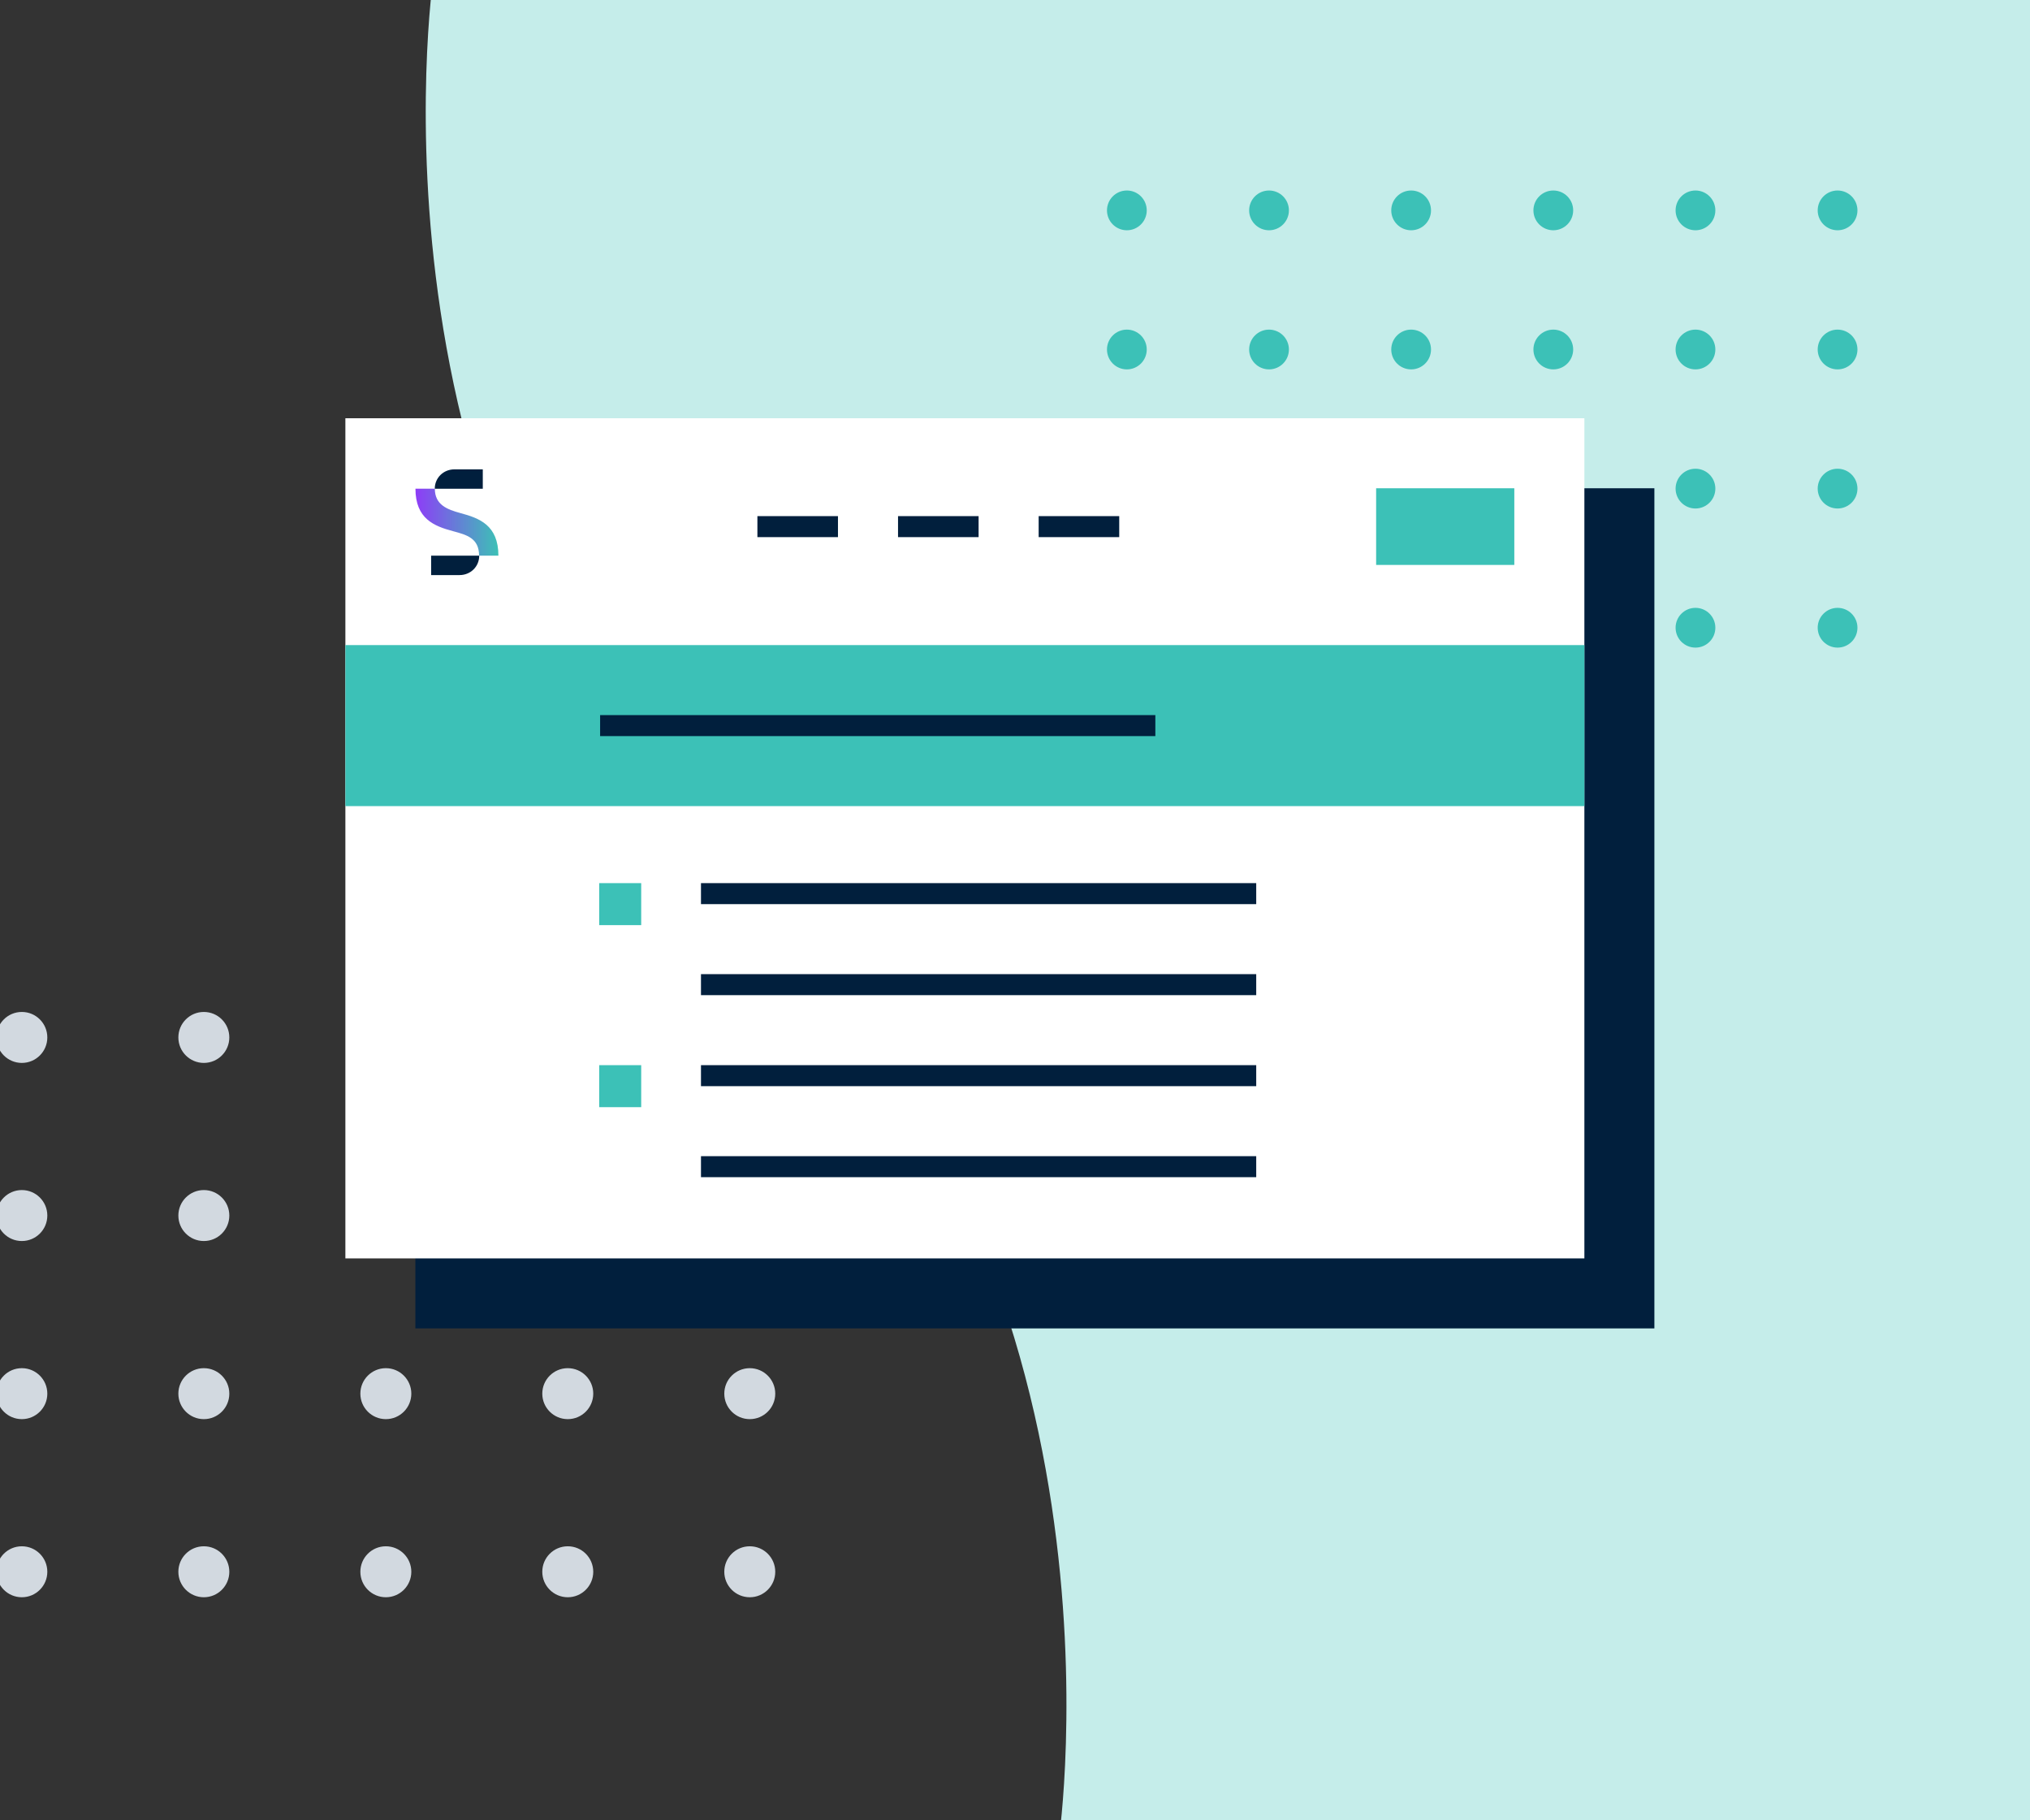 <?xml version="1.0" encoding="UTF-8"?><svg id="a" xmlns="http://www.w3.org/2000/svg" xmlns:xlink="http://www.w3.org/1999/xlink" viewBox="0 0 290 260"><rect x="0" y="0" width="290" height="260" fill="#333333" stroke="none"/><defs><style>.c{fill:#fff;}.d{fill:#d2d9e0;}.e{fill:#011f3d;}.f{fill:url(#b);}.g{fill:#3cc1b7;}.h{fill:#c5edea;}</style><linearGradient id="b" x1="-504.65" y1="-38.59" x2="-492.79" y2="-38.59" gradientTransform="translate(564 36) scale(1 -1)" gradientUnits="userSpaceOnUse"><stop offset="0" stop-color="#8e3cf7"/><stop offset="1" stop-color="#3cc1b6"/></linearGradient></defs><g><circle class="d" cx="3.12" cy="148.18" r="3.64"/><circle class="d" cx="29.12" cy="148.18" r="3.64"/><circle class="d" cx="55.12" cy="148.18" r="3.64"/><circle class="d" cx="81.11" cy="148.18" r="3.64"/><circle class="d" cx="107.11" cy="148.18" r="3.64"/><circle class="d" cx="3.12" cy="173.62" r="3.64"/><circle class="d" cx="29.12" cy="173.62" r="3.64"/><circle class="d" cx="55.12" cy="173.62" r="3.64"/><circle class="d" cx="81.11" cy="173.62" r="3.64"/><circle class="d" cx="107.11" cy="173.62" r="3.64"/><circle class="d" cx="3.12" cy="199.06" r="3.64"/><circle class="d" cx="29.12" cy="199.06" r="3.64"/><circle class="d" cx="55.12" cy="199.06" r="3.64"/><circle class="d" cx="81.11" cy="199.06" r="3.64"/><circle class="d" cx="107.11" cy="199.06" r="3.64"/><circle class="d" cx="3.12" cy="224.5" r="3.64"/><circle class="d" cx="29.12" cy="224.5" r="3.64"/><circle class="d" cx="55.12" cy="224.5" r="3.64"/><circle class="d" cx="81.11" cy="224.5" r="3.64"/><circle class="d" cx="107.11" cy="224.5" r="3.64"/></g><path class="h" d="M61.91-3.26h237V262.74H151.26s12.15-83-44.68-133C49.76,79.74,61.91-3.26,61.91-3.26Z"/><g><circle class="g" cx="160.98" cy="30.05" r="2.84"/><circle class="g" cx="181.29" cy="30.05" r="2.84"/><circle class="g" cx="201.59" cy="30.05" r="2.84"/><circle class="g" cx="221.9" cy="30.05" r="2.84"/><circle class="g" cx="242.21" cy="30.05" r="2.84"/><circle class="g" cx="262.51" cy="30.05" r="2.84"/><circle class="g" cx="160.98" cy="49.92" r="2.84"/><circle class="g" cx="181.29" cy="49.92" r="2.84"/><circle class="g" cx="201.59" cy="49.92" r="2.84"/><circle class="g" cx="221.9" cy="49.92" r="2.84"/><circle class="g" cx="242.21" cy="49.92" r="2.84"/><circle class="g" cx="262.51" cy="49.92" r="2.84"/><circle class="g" cx="160.98" cy="69.79" r="2.84"/><circle class="g" cx="181.29" cy="69.79" r="2.84"/><circle class="g" cx="201.59" cy="69.79" r="2.84"/><circle class="g" cx="221.9" cy="69.79" r="2.84"/><circle class="g" cx="242.21" cy="69.79" r="2.84"/><circle class="g" cx="262.51" cy="69.79" r="2.84"/><circle class="g" cx="160.98" cy="89.66" r="2.84"/><circle class="g" cx="181.29" cy="89.66" r="2.84"/><circle class="g" cx="201.59" cy="89.66" r="2.84"/><circle class="g" cx="221.9" cy="89.66" r="2.84"/><circle class="g" cx="242.21" cy="89.66" r="2.84"/><circle class="g" cx="262.51" cy="89.66" r="2.84"/></g><g><rect class="e" x="59.34" y="69.74" width="177" height="120"/><rect class="c" x="49.34" y="59.74" width="177" height="120"/><rect class="g" x="49.34" y="92.14" width="177" height="23"/><rect class="e" x="85.73" y="102.14" width="79.32" height="3"/><g><rect class="e" x="100.14" y="126.14" width="79.32" height="3"/><rect class="e" x="100.14" y="139.14" width="79.32" height="3"/><rect class="e" x="100.14" y="152.14" width="79.32" height="3"/><rect class="e" x="100.14" y="165.14" width="79.32" height="3"/></g><g><rect class="e" x="108.2" y="73.72" width="11.51" height="3"/><rect class="e" x="128.29" y="73.72" width="11.51" height="3"/><rect class="e" x="148.38" y="73.72" width="11.51" height="3"/></g><g><path class="f" d="M65.79,73.29c-1.91-.52-3.67-1.18-3.67-3.49h-2.77c0,4.33,2.7,5.36,5.41,6.08,1.92,.52,3.68,.99,3.68,3.49h2.76c0-4.37-2.74-5.36-5.41-6.08Z"/><path class="e" d="M61.59,82.14h4.07c1.53,0,2.8-1.18,2.8-2.77h-6.87v2.77Z"/><path class="e" d="M68.98,67.04h-4.07c-1.53,0-2.8,1.18-2.8,2.77h6.86v-2.77Z"/></g><rect class="g" x="196.59" y="69.74" width="19.74" height="10.95"/><rect class="g" x="85.6" y="126.14" width="6" height="6"/><rect class="g" x="85.6" y="152.14" width="6" height="6"/></g></svg>